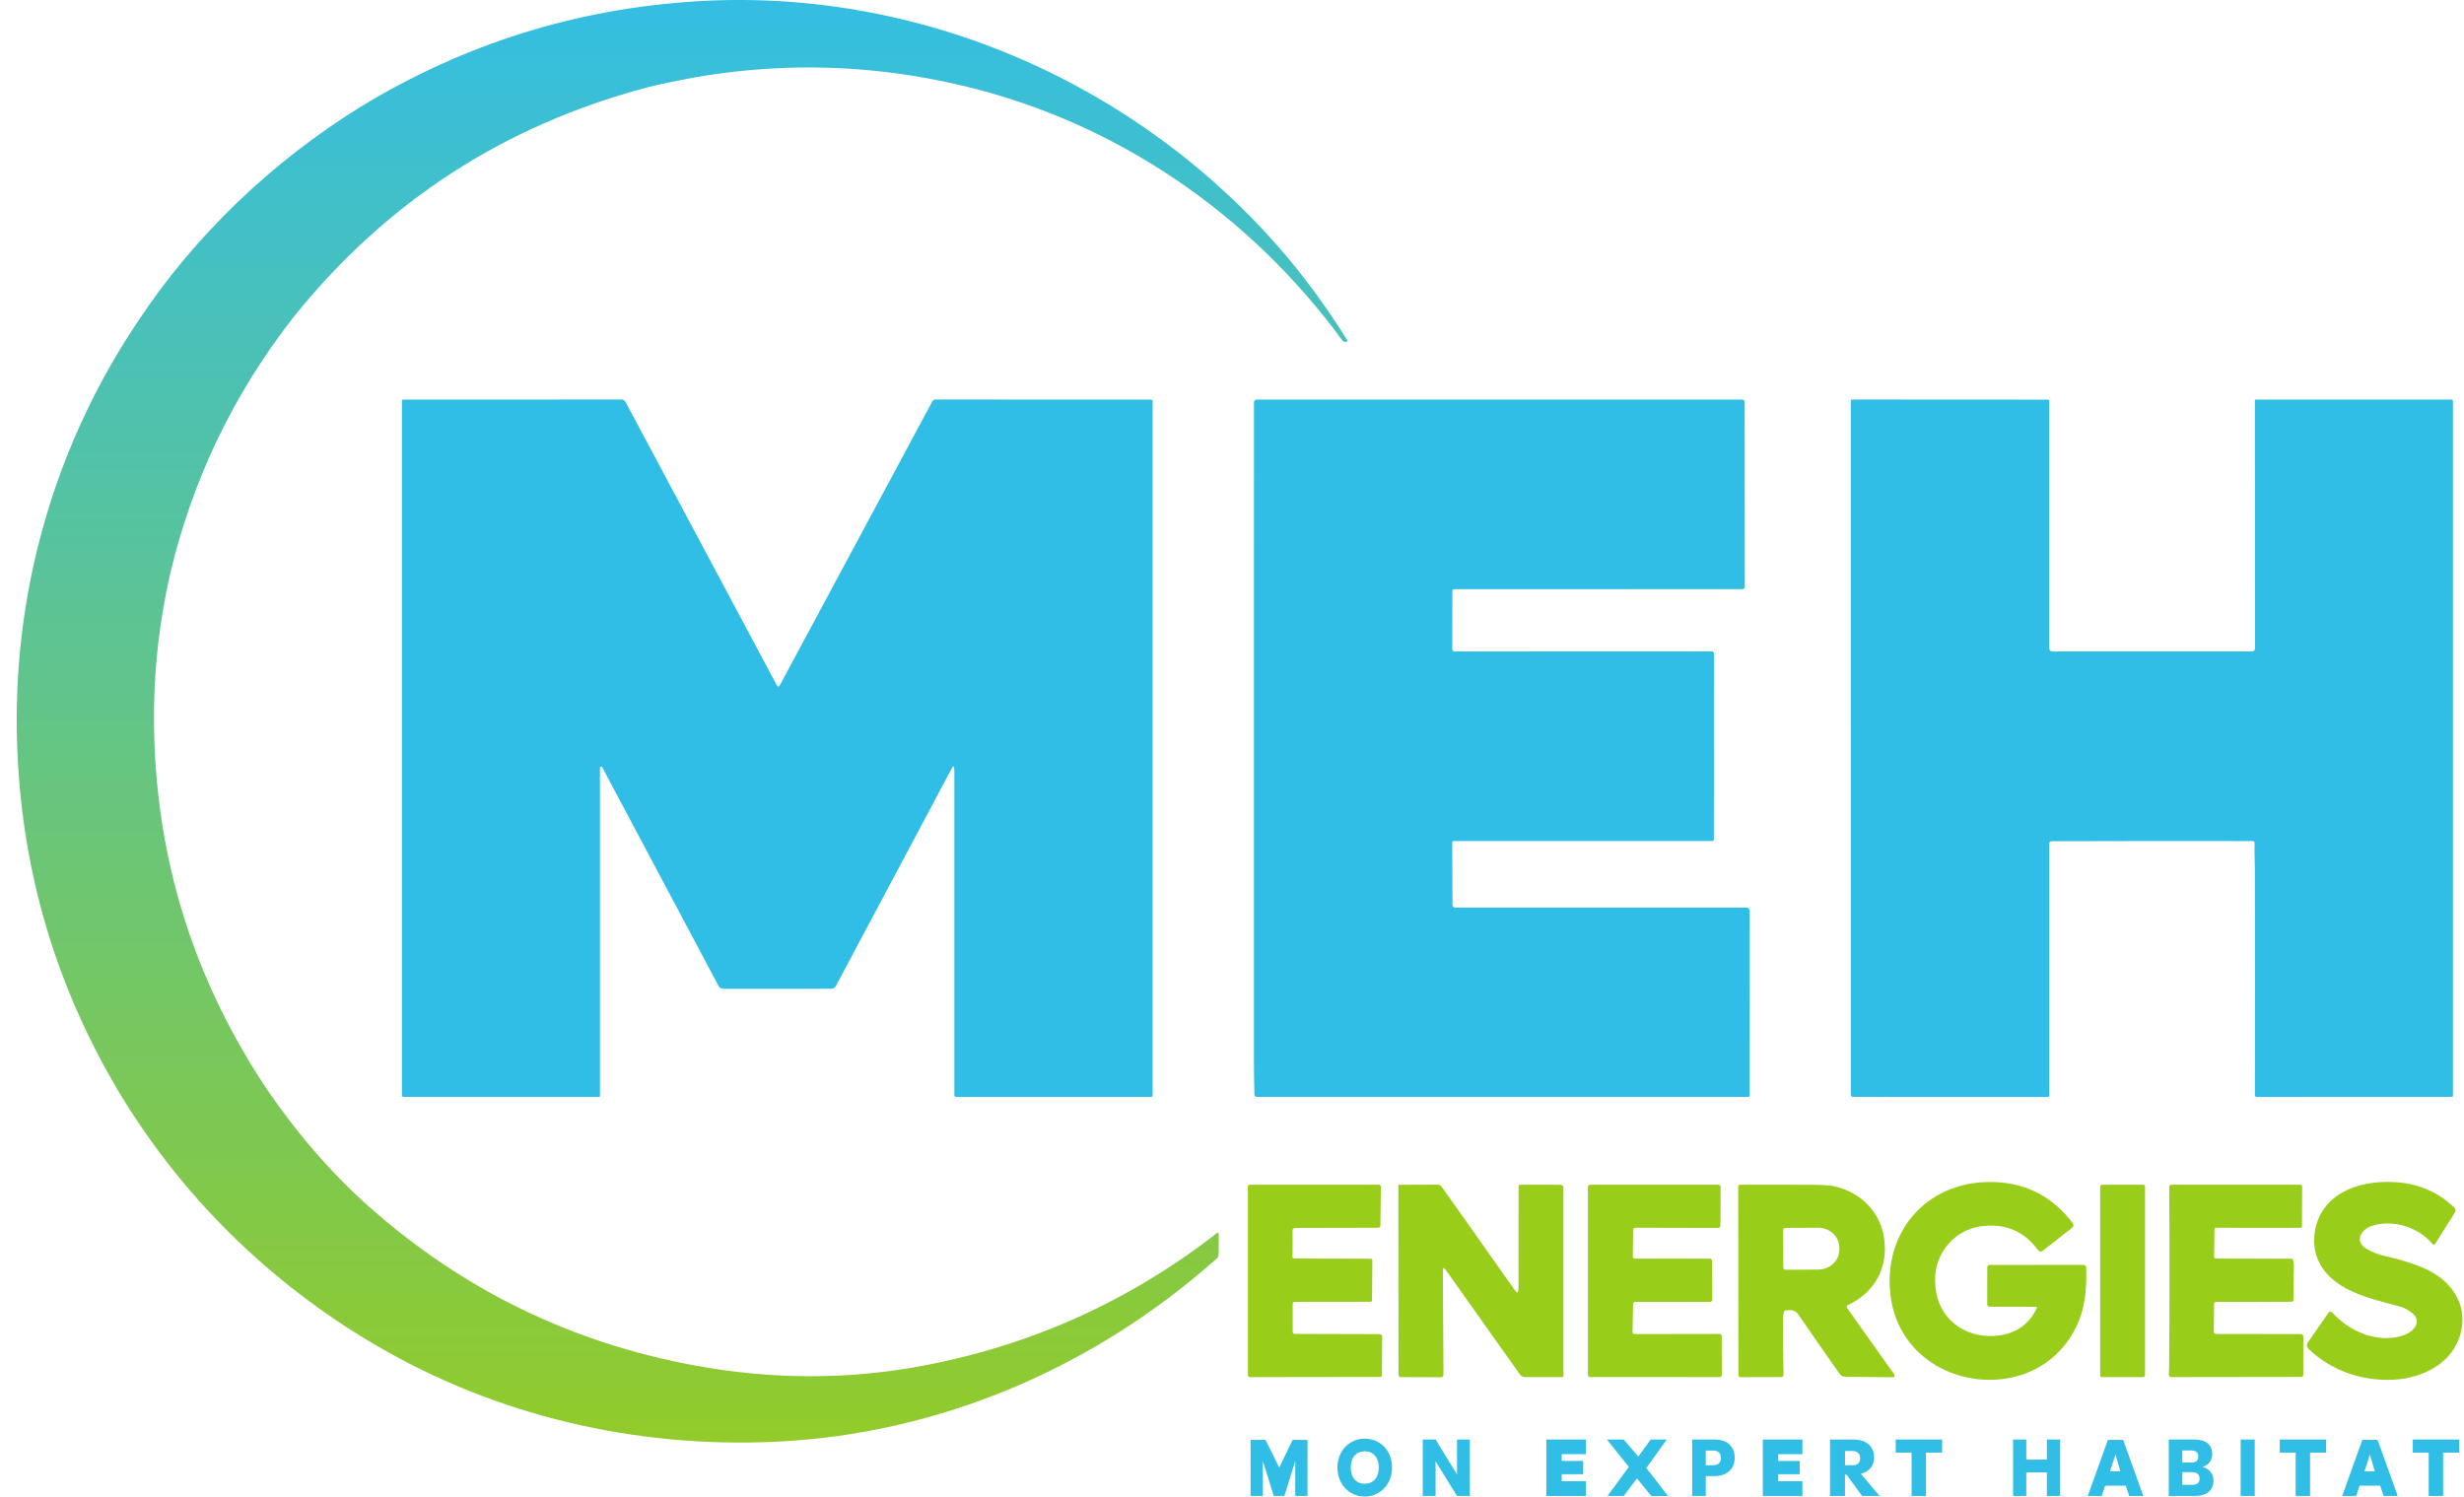 <svg width="135" height="82" viewBox="0 0 135 82" fill="none" xmlns="http://www.w3.org/2000/svg">
<g clip-path="url(#clip0_2616_1178)">
<path d="M73.803 18.72C73.796 18.725 73.788 18.728 73.779 18.728L73.727 18.734C73.651 18.742 73.59 18.715 73.545 18.652C68.502 11.758 61.228 6.734 52.846 4.72C47.077 3.335 41.288 3.357 35.48 4.785C27.629 6.859 21.168 11.049 16.096 17.358C12.791 21.584 10.526 26.305 9.304 31.524C8.769 33.913 8.483 36.281 8.444 38.623C8.318 46.207 10.328 53.154 14.476 59.465C16.218 62.05 18.138 64.271 20.234 66.131C25.376 70.691 31.34 73.592 38.128 74.831C42.334 75.6 46.476 75.601 50.552 74.835C56.499 73.719 61.864 71.301 66.649 67.584C66.731 67.521 66.772 67.542 66.771 67.644L66.768 68.7C66.767 68.808 66.722 68.908 66.643 68.977C59.913 74.965 51.438 78.585 42.48 78.999C34.819 79.354 27.213 77.586 20.598 73.712C14.755 70.291 9.915 65.525 6.452 59.728C3.074 54.023 1.24 47.848 0.953 41.204C0.804 37.773 1.094 34.386 1.82 31.044C2.88 26.229 4.776 21.777 7.505 17.685C10.658 12.899 14.893 8.869 19.761 5.848C25.425 2.404 31.561 0.479 38.166 0.071C50.486 -0.687 62.463 4.629 70.386 13.922C71.565 15.305 72.71 16.878 73.821 18.641C73.838 18.669 73.83 18.703 73.803 18.72Z" fill="url(#paint0_linear_2616_1178)"/>
<path d="M112.349 46.111C112.308 46.121 112.279 46.158 112.279 46.2V60.027C112.277 60.072 112.242 60.107 112.197 60.107L101.522 60.103C101.458 60.103 101.406 60.051 101.406 59.986L101.403 21.978C101.403 21.921 101.433 21.892 101.491 21.892L112.194 21.898C112.24 21.898 112.277 21.935 112.277 21.981V35.505C112.279 35.632 112.342 35.696 112.469 35.696L123.391 35.692C123.479 35.692 123.551 35.62 123.551 35.534L123.543 21.931C123.543 21.907 123.555 21.894 123.579 21.894L134.332 21.897C134.373 21.897 134.393 21.917 134.393 21.959V60.038C134.394 60.079 134.374 60.1 134.332 60.1L123.65 60.105C123.592 60.105 123.544 60.057 123.544 59.999C123.544 59.999 123.544 59.999 123.544 59.998C123.553 55.966 123.552 51.853 123.543 47.658C123.543 47.172 123.506 46.679 123.529 46.194C123.532 46.137 123.488 46.089 123.432 46.086C123.431 46.086 123.43 46.086 123.428 46.086C119.829 46.079 116.192 46.081 112.515 46.093C112.447 46.093 112.392 46.099 112.349 46.111Z" fill="#30BEE6"/>
<path d="M52.286 42.181C52.286 41.953 52.232 41.94 52.125 42.14L45.807 54.008C45.747 54.122 45.653 54.178 45.525 54.178L39.641 54.18C39.526 54.18 39.42 54.117 39.365 54.014L32.996 42.042C32.981 42.013 32.944 42 32.913 42.013C32.884 42.024 32.87 42.046 32.87 42.077V60.066C32.87 60.091 32.857 60.103 32.833 60.103H22.112C22.061 60.105 22.02 60.064 22.02 60.013V21.963C22.02 21.926 22.051 21.897 22.088 21.897L34.053 21.892C34.144 21.892 34.229 21.943 34.271 22.023L42.555 37.538C42.615 37.648 42.673 37.648 42.732 37.538L51.09 21.977C51.118 21.925 51.172 21.892 51.232 21.892L63.073 21.897C63.116 21.897 63.151 21.931 63.151 21.974V60.009C63.151 60.073 63.119 60.105 63.056 60.105L52.398 60.107C52.338 60.107 52.288 60.057 52.288 59.998V42.181H52.286Z" fill="#30BEE6"/>
<path d="M79.566 46.177L79.58 49.585C79.58 49.666 79.645 49.729 79.724 49.729H95.681C95.783 49.728 95.865 49.811 95.865 49.913L95.861 60.026C95.861 60.078 95.834 60.103 95.782 60.103H68.855C68.786 60.105 68.729 60.049 68.728 59.98C68.711 59.33 68.702 58.669 68.701 57.999C68.698 46.026 68.7 34.041 68.703 22.042C68.703 21.96 68.77 21.894 68.851 21.894H95.455C95.528 21.895 95.588 21.955 95.588 22.028L95.596 32.154C95.596 32.224 95.538 32.281 95.468 32.281L79.664 32.286C79.613 32.286 79.572 32.327 79.572 32.377L79.57 35.569C79.57 35.64 79.627 35.697 79.697 35.697L93.799 35.693C93.857 35.693 93.903 35.739 93.903 35.796L93.9 45.992C93.9 46.043 93.858 46.085 93.807 46.085L79.662 46.083C79.598 46.083 79.566 46.114 79.566 46.177Z" fill="#30BEE6"/>
<path d="M111.595 71.676C111.606 71.65 111.595 71.62 111.569 71.608C111.563 71.606 111.555 71.603 111.548 71.603L109.001 71.598C108.932 71.598 108.877 71.542 108.877 71.473L108.88 69.439C108.88 69.369 108.936 69.312 109.006 69.312L114.14 69.306C114.232 69.306 114.306 69.38 114.307 69.471C114.318 70.377 114.282 71.324 113.973 72.175C112.076 77.394 104.189 76.412 103.572 70.912C103.191 67.516 105.517 64.807 108.956 64.766C110.866 64.744 112.402 65.495 113.562 67.018C113.622 67.097 113.608 67.211 113.529 67.272L111.913 68.54C111.839 68.599 111.731 68.586 111.673 68.512C111.673 68.511 111.67 68.51 111.669 68.507C110.915 67.476 109.899 67.034 108.62 67.181C107.746 67.282 106.993 67.747 106.506 68.484C106.058 69.158 105.921 69.952 106.093 70.864C106.402 72.488 107.928 73.399 109.525 73.176C110.496 73.041 111.185 72.541 111.595 71.676Z" fill="#98CD19"/>
<path d="M131.12 75.599C129.385 75.68 127.762 75.113 126.499 73.929C126.373 73.811 126.36 73.679 126.461 73.537C126.845 72.992 127.219 72.453 127.583 71.919C127.618 71.865 127.691 71.852 127.746 71.887C127.754 71.892 127.761 71.899 127.768 71.906C128.736 72.987 130.335 73.659 131.751 73.145C132.21 72.978 132.708 72.429 132.21 71.992C131.979 71.789 131.721 71.649 131.436 71.572C129.829 71.144 127.671 70.706 126.969 68.953C126.621 68.084 126.793 66.971 127.34 66.214C128.233 64.981 129.944 64.665 131.362 64.784C132.592 64.886 133.629 65.351 134.475 66.18C134.542 66.246 134.554 66.349 134.504 66.429L133.417 68.16C133.391 68.2 133.339 68.213 133.3 68.187C133.292 68.182 133.284 68.175 133.278 68.168C132.515 67.236 131.077 66.791 129.936 67.176C129.351 67.374 128.976 68.03 129.66 68.429C129.994 68.623 130.363 68.763 130.765 68.849C131.46 68.998 132.127 69.204 132.765 69.471C134.217 70.076 135.216 71.381 134.832 72.989C134.43 74.675 132.766 75.521 131.12 75.599Z" fill="#98CD19"/>
<path d="M70.825 71.454V72.985C70.825 73.042 70.872 73.089 70.931 73.089L75.589 73.102C75.666 73.102 75.727 73.163 75.727 73.24C75.727 73.24 75.727 73.24 75.727 73.241L75.717 75.37C75.717 75.413 75.682 75.447 75.639 75.447L68.497 75.457C68.414 75.457 68.372 75.415 68.372 75.332L68.369 65.011C68.369 64.958 68.412 64.915 68.465 64.915H75.539C75.603 64.916 75.656 64.969 75.656 65.032C75.656 65.032 75.656 65.032 75.656 65.034L75.631 67.151C75.631 67.218 75.576 67.272 75.509 67.272L70.927 67.283C70.927 67.283 70.819 67.332 70.819 67.392C70.819 67.392 70.826 68.706 70.812 68.869C70.808 68.915 70.842 68.954 70.888 68.959C70.89 68.959 70.893 68.959 70.895 68.959L75.102 68.971C75.15 68.971 75.189 69.009 75.189 69.058L75.173 71.247C75.173 71.292 75.136 71.328 75.091 71.328L70.946 71.333C70.88 71.333 70.825 71.388 70.825 71.454Z" fill="#98CD19"/>
<path d="M83.17 70.776C83.189 70.725 83.198 70.672 83.198 70.618C83.203 68.721 83.205 66.85 83.201 65.005C83.201 64.955 83.242 64.914 83.293 64.914L85.501 64.918C85.589 64.918 85.659 64.989 85.659 65.076V75.392C85.661 75.427 85.634 75.454 85.599 75.454L83.547 75.457C83.441 75.457 83.34 75.406 83.28 75.32L79.201 69.569C79.102 69.428 79.052 69.444 79.053 69.616L79.086 75.319C79.086 75.415 79.038 75.464 78.941 75.463L76.769 75.457C76.672 75.457 76.624 75.409 76.624 75.312L76.614 64.941C76.614 64.929 76.624 64.919 76.637 64.919L78.76 64.912C78.852 64.912 78.938 64.956 78.992 65.031L83.066 70.79C83.085 70.817 83.123 70.823 83.15 70.802C83.159 70.796 83.166 70.786 83.17 70.776Z" fill="#98CD19"/>
<path d="M89.564 73.099L94.213 73.092C94.278 73.092 94.331 73.145 94.331 73.21L94.338 75.336C94.338 75.401 94.284 75.455 94.219 75.455L87.119 75.452C87.054 75.452 87 75.399 87 75.334V65.035C87 64.97 87.054 64.916 87.119 64.916H94.153C94.218 64.918 94.271 64.971 94.271 65.036C94.271 65.036 94.271 65.036 94.271 65.037L94.26 67.163C94.26 67.228 94.206 67.282 94.141 67.282C94.141 67.282 94.141 67.282 94.14 67.282L89.595 67.272C89.53 67.272 89.478 67.324 89.477 67.389L89.46 68.845C89.46 68.91 89.513 68.963 89.578 68.965C89.578 68.965 89.578 68.965 89.579 68.965H93.682C93.747 68.963 93.801 69.017 93.801 69.082L93.811 71.216C93.811 71.281 93.757 71.334 93.692 71.334H89.593C89.528 71.334 89.475 71.385 89.474 71.45L89.445 72.978C89.444 73.043 89.496 73.098 89.561 73.099C89.561 73.099 89.562 73.099 89.564 73.099Z" fill="#98CD19"/>
<path d="M101.195 71.664L103.796 75.326C103.825 75.366 103.816 75.422 103.775 75.451C103.76 75.463 103.741 75.469 103.722 75.468L101.073 75.434C100.966 75.433 100.865 75.38 100.802 75.292C100.054 74.235 99.293 73.143 98.52 72.013C98.387 71.818 98.159 71.747 97.835 71.802C97.789 71.809 97.758 71.835 97.744 71.88C97.709 71.99 97.691 72.104 97.689 72.219C97.684 73.259 97.693 74.292 97.718 75.321C97.719 75.392 97.661 75.452 97.59 75.454C97.59 75.454 97.589 75.454 97.587 75.454L95.362 75.459C95.297 75.459 95.245 75.406 95.245 75.341L95.236 65.013C95.236 64.96 95.279 64.916 95.333 64.916C96.719 64.912 98.034 64.914 99.278 64.92C99.781 64.923 100.316 64.929 100.808 65.083C102.133 65.5 103.044 66.53 103.233 67.881C103.455 69.478 102.707 70.826 101.236 71.513C101.185 71.537 101.162 71.598 101.186 71.649C101.189 71.654 101.192 71.659 101.195 71.664ZM97.696 67.401L97.706 69.455C97.706 69.522 97.76 69.575 97.826 69.575C97.826 69.575 97.826 69.575 97.827 69.575L99.621 69.565C100.262 69.561 100.778 69.07 100.776 68.469V68.356C100.773 67.754 100.251 67.268 99.609 67.271C99.609 67.271 99.609 67.271 99.608 67.271L97.814 67.281C97.748 67.281 97.696 67.334 97.696 67.401Z" fill="#98CD19"/>
<path d="M117.417 64.915H115.174C115.114 64.915 115.066 64.963 115.066 65.022V75.349C115.066 75.408 115.114 75.456 115.174 75.456H117.417C117.476 75.456 117.524 75.408 117.524 75.349V65.022C117.524 64.963 117.476 64.915 117.417 64.915Z" fill="#98CD19"/>
<path d="M121.416 71.335C121.356 71.335 121.308 71.384 121.307 71.444L121.295 72.975C121.295 73.04 121.347 73.092 121.413 73.093L126.068 73.099C126.14 73.099 126.197 73.157 126.197 73.228L126.194 75.344C126.194 75.4 126.148 75.446 126.092 75.446L118.953 75.456C118.885 75.456 118.83 75.401 118.83 75.334C118.83 75.331 118.83 75.33 118.83 75.327C118.839 75.148 118.844 74.974 118.846 74.807C118.871 71.762 118.872 68.501 118.851 65.022C118.851 64.965 118.897 64.918 118.955 64.916C118.955 64.916 118.955 64.916 118.957 64.916H126.039C126.09 64.918 126.131 64.958 126.131 65.008L126.122 67.186C126.122 67.237 126.08 67.278 126.029 67.278L121.418 67.274C121.368 67.274 121.328 67.314 121.327 67.364L121.307 68.854C121.305 68.912 121.353 68.961 121.411 68.962H121.413L125.531 68.971C125.582 68.971 125.627 69.005 125.639 69.054C125.669 69.161 125.683 69.273 125.679 69.391C125.661 69.989 125.655 70.597 125.659 71.213C125.659 71.277 125.608 71.329 125.542 71.33C125.542 71.33 125.542 71.33 125.541 71.33L121.416 71.335Z" fill="#98CD19"/>
<path d="M71.636 78.898V81.969H70.965V80.049L70.37 81.969H69.789L69.189 80.045V81.969H68.518V78.898H69.339L70.088 80.412L70.821 78.898H71.638H71.636Z" fill="#30BEE6"/>
<path d="M75.534 79.031C75.763 79.166 75.941 79.355 76.073 79.596C76.204 79.837 76.269 80.108 76.269 80.412C76.269 80.715 76.203 80.988 76.07 81.23C75.937 81.472 75.757 81.661 75.529 81.797C75.301 81.932 75.049 82.001 74.772 82.001C74.496 82.001 74.243 81.934 74.016 81.797C73.788 81.662 73.608 81.472 73.475 81.23C73.342 80.988 73.276 80.715 73.276 80.412C73.276 80.108 73.342 79.837 73.475 79.596C73.608 79.355 73.788 79.168 74.016 79.031C74.244 78.895 74.496 78.828 74.772 78.828C75.049 78.828 75.306 78.895 75.533 79.031H75.534ZM74.214 79.762C74.076 79.921 74.006 80.138 74.006 80.412C74.006 80.686 74.075 80.899 74.214 81.059C74.352 81.22 74.539 81.3 74.774 81.3C75.009 81.3 75.192 81.22 75.331 81.059C75.472 80.899 75.541 80.683 75.541 80.412C75.541 80.14 75.472 79.925 75.333 79.764C75.195 79.604 75.007 79.523 74.772 79.523C74.538 79.523 74.352 79.602 74.212 79.762H74.214Z" fill="#30BEE6"/>
<path d="M80.529 81.969H79.828L78.654 80.07V81.969H77.952V78.876H78.654L79.828 80.792V78.876H80.529V81.969Z" fill="#30BEE6"/>
<path d="M97.427 79.679V80.05H98.604V80.778H97.427V81.161H98.752V81.969H96.585V78.876H98.752V79.679H97.427Z" fill="#30BEE6"/>
<path d="M85.564 79.679V80.05H86.741V80.778H85.564V81.161H86.889V81.969H84.722V78.876H86.889V79.679H85.564Z" fill="#30BEE6"/>
<path d="M90.471 81.969L89.687 81.007L88.961 81.969H88.073L89.243 80.377L88.041 78.877H88.96L89.763 79.809L90.437 78.877H91.32L90.201 80.435L91.388 81.971H90.469L90.471 81.969Z" fill="#30BEE6"/>
<path d="M93.457 81.969H92.712V78.876H93.919C94.285 78.876 94.565 78.968 94.756 79.15C94.948 79.332 95.044 79.578 95.044 79.887C95.044 80.079 95.001 80.251 94.916 80.4C94.83 80.551 94.703 80.669 94.534 80.755C94.366 80.841 94.16 80.883 93.919 80.883H93.457V81.969ZM94.285 79.887C94.285 79.615 94.136 79.48 93.836 79.48H93.457V80.286H93.836C94.136 80.286 94.285 80.153 94.285 79.888V79.887Z" fill="#30BEE6"/>
<path d="M102.022 81.969L101.174 80.801H101.084V81.969H100.264V78.876H101.546C101.792 78.876 102 78.918 102.17 79.002C102.34 79.086 102.467 79.202 102.552 79.35C102.637 79.498 102.679 79.666 102.679 79.856C102.679 80.08 102.617 80.272 102.493 80.43C102.368 80.588 102.188 80.695 101.951 80.753L102.98 81.969H102.022ZM101.084 80.289H101.48C101.629 80.289 101.739 80.256 101.809 80.191C101.879 80.125 101.915 80.028 101.915 79.901C101.915 79.773 101.879 79.681 101.808 79.611C101.736 79.541 101.627 79.507 101.481 79.507H101.086V80.289H101.084Z" fill="#30BEE6"/>
<path d="M106.405 78.876V79.595H105.524V81.969H104.736V79.595H103.864V78.876H106.406H106.405Z" fill="#30BEE6"/>
<path d="M127.446 78.876V79.595H126.566V81.969H125.777V79.595H124.906V78.876H127.447H127.446Z" fill="#30BEE6"/>
<path d="M134.735 78.876V79.595H133.855V81.969H133.066V79.595H132.195V78.876H134.736H134.735Z" fill="#30BEE6"/>
<path d="M112.873 78.876V81.969H112.147V80.678H111.017V81.969H110.295V78.876H111.017V79.977H112.147V78.876H112.873Z" fill="#30BEE6"/>
<path d="M116.467 81.405H115.339L115.152 81.969H114.386L115.489 78.898H116.327L117.429 81.969H116.655L116.467 81.405ZM116.171 80.618L115.905 79.698L115.606 80.618H116.171Z" fill="#30BEE6"/>
<path d="M130.407 81.405H129.279L129.092 81.969H128.326L129.429 78.898H130.267L131.369 81.969H130.595L130.407 81.405ZM130.113 80.618L129.846 79.698L129.547 80.618H130.113Z" fill="#30BEE6"/>
<path d="M121.111 80.648C121.22 80.785 121.275 80.943 121.275 81.124C121.275 81.389 121.187 81.597 121.012 81.745C120.836 81.894 120.584 81.968 120.257 81.968H118.824V78.875H120.221C120.535 78.875 120.777 78.943 120.948 79.08C121.119 79.218 121.205 79.412 121.205 79.666C121.205 79.853 121.155 80.008 121.057 80.133C120.958 80.256 120.828 80.338 120.669 80.376C120.855 80.419 121.002 80.51 121.11 80.648H121.111ZM119.568 80.14H120.055C120.313 80.14 120.443 80.029 120.443 79.808C120.443 79.586 120.31 79.475 120.046 79.475H119.568V80.14ZM120.512 81.02C120.512 80.909 120.476 80.822 120.403 80.76C120.331 80.697 120.227 80.665 120.095 80.665H119.568V81.361H120.098C120.374 81.361 120.512 81.248 120.512 81.02Z" fill="#30BEE6"/>
<path d="M123.534 78.876V81.969H122.762V78.876H123.534Z" fill="#30BEE6"/>
</g>
<defs>
<linearGradient id="paint0_linear_2616_1178" x1="37.373" y1="79.044" x2="37.373" y2="-0" gradientUnits="userSpaceOnUse">
<stop stop-color="#92CB2A"/>
<stop offset="1" stop-color="#34BEE3"/>
</linearGradient>
<clipPath id="clip0_2616_1178">
<rect width="134" height="82" fill="white" transform="translate(0.915)"/>
</clipPath>
</defs>
</svg>
